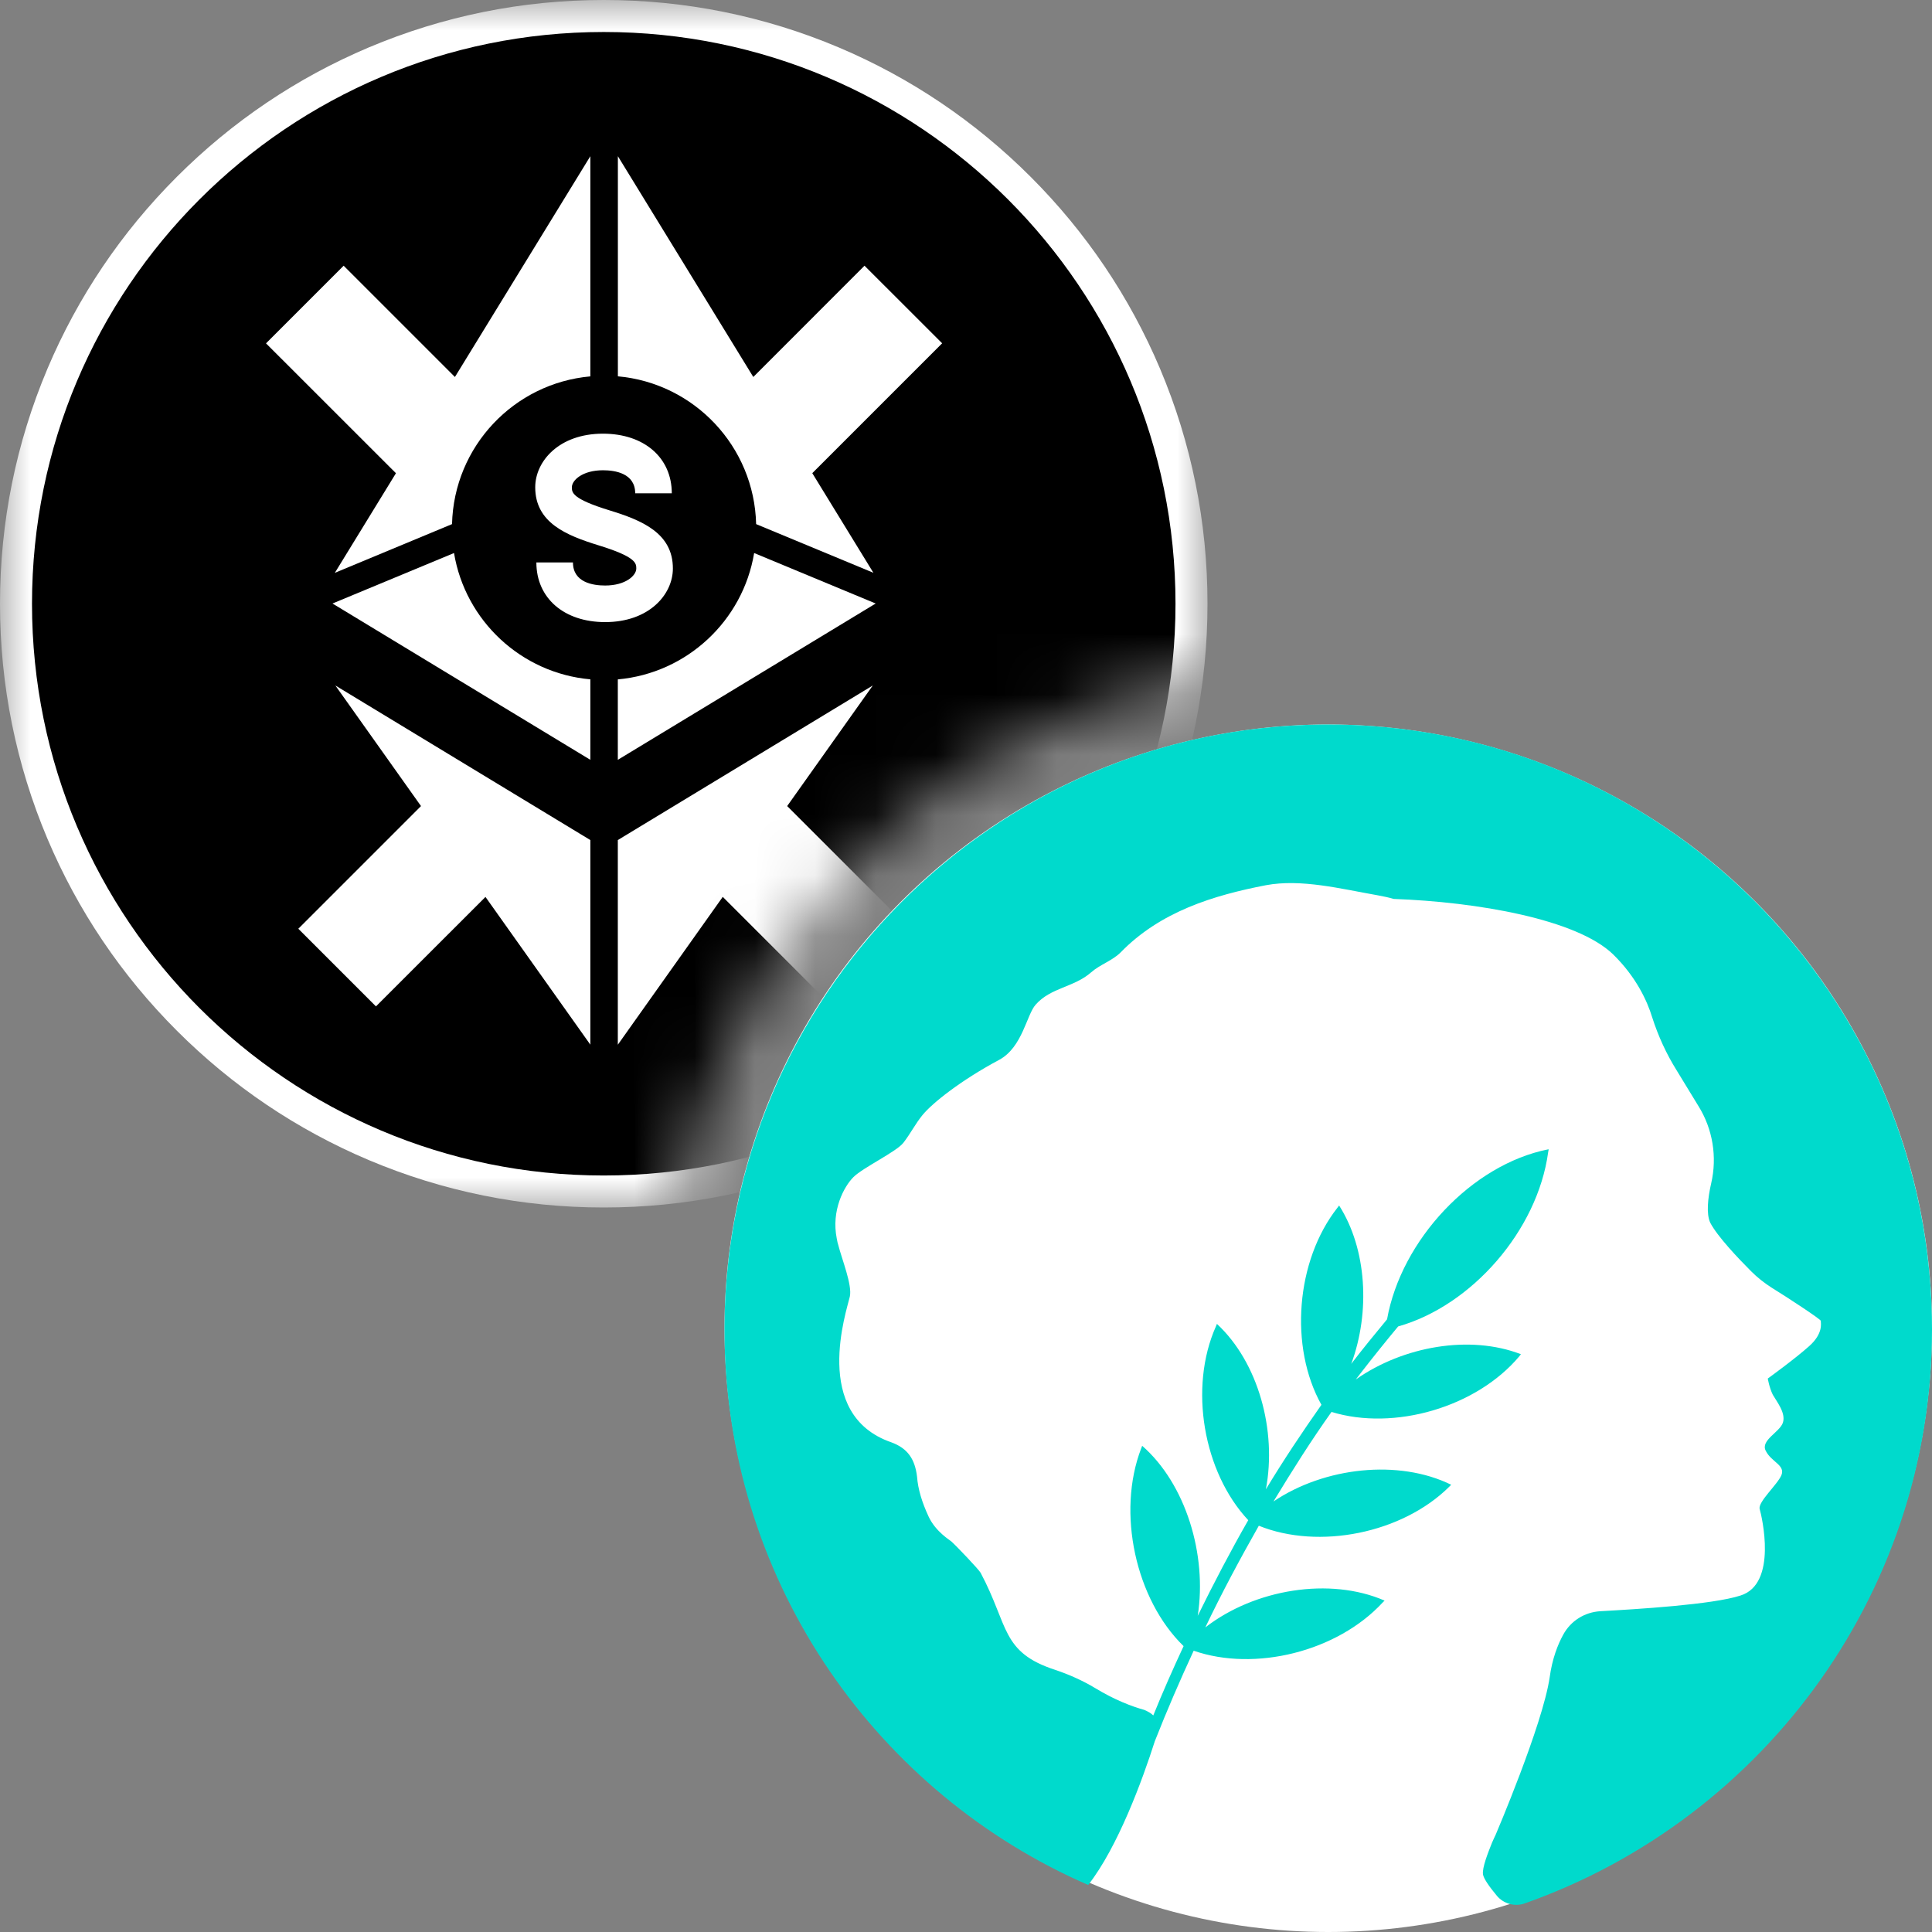 <svg width="32" height="32" viewBox="0 0 32 32" fill="none" xmlns="http://www.w3.org/2000/svg">
<rect x="0" y="0" width="32" height="32" fill="#808080" stroke="none"/>
<g clip-path="url(#clip0_1521_6056)">
<mask id="mask0_1521_6056" style="mask-type:alpha" maskUnits="userSpaceOnUse" x="0" y="0" width="20" height="20">
<path d="M20 0H0V20H11.181C12.003 15.528 15.528 12.003 20 11.181V0Z" fill="#D9D9D9"/>
</mask>
<g mask="url(#mask0_1521_6056)">
<path d="M10 20C8.65 20 7.341 19.735 6.107 19.214C4.916 18.71 3.847 17.989 2.929 17.071C2.011 16.153 1.29 15.084 0.786 13.893C0.265 12.659 0 11.35 0 10C0 8.65 0.265 7.341 0.786 6.107C1.29 4.916 2.011 3.847 2.929 2.929C3.847 2.011 4.916 1.29 6.107 0.786C7.341 0.265 8.65 0 10 0C11.35 0 12.659 0.265 13.893 0.786C15.084 1.29 16.152 2.011 17.071 2.929C17.989 3.847 18.71 4.916 19.214 6.107C19.735 7.341 20 8.65 20 10C20 11.35 19.735 12.659 19.214 13.893C18.71 15.084 17.989 16.152 17.071 17.071C16.153 17.989 15.084 18.71 13.893 19.214C12.659 19.736 11.35 20 10 20Z" fill="white"/>
<path d="M10 19.47C15.23 19.47 19.47 15.23 19.47 10C19.47 4.77 15.23 0.53 10 0.53C4.77 0.53 0.53 4.77 0.53 10C0.53 15.23 4.77 19.47 10 19.47Z" fill="black"/>
<path d="M10.233 6.233C11.498 6.346 12.493 7.394 12.524 8.681L14.466 9.487L13.454 7.837L15.605 5.686L14.319 4.401L12.477 6.244L10.234 2.587V6.233H10.233Z" fill="white"/>
<path d="M12.491 9.16C12.305 10.28 11.379 11.15 10.233 11.253V12.585L14.504 9.996L12.491 9.16Z" fill="white"/>
<path d="M7.52 9.16L5.507 9.996L9.778 12.585V11.252C8.632 11.15 7.706 10.28 7.52 9.16Z" fill="white"/>
<path d="M14.456 11.354L10.233 13.914V17.304L11.971 14.855L13.785 16.669L15.07 15.383L13.038 13.351L14.456 11.354Z" fill="white"/>
<path d="M9.778 13.914L5.555 11.354L6.973 13.351L4.941 15.383L6.227 16.669L8.041 14.856L9.778 17.303V13.914Z" fill="white"/>
<path d="M5.546 9.488L7.487 8.681C7.518 7.394 8.513 6.347 9.778 6.234V2.587L7.535 6.244L5.692 4.401L4.406 5.687L6.558 7.838L5.546 9.488Z" fill="white"/>
<path d="M10.095 8.453C9.472 8.262 9.472 8.156 9.472 8.071C9.472 7.952 9.651 7.789 9.987 7.789C10.186 7.789 10.521 7.838 10.521 8.171H11.127C11.127 7.58 10.669 7.183 9.987 7.183C9.258 7.183 8.865 7.641 8.865 8.071C8.865 8.659 9.382 8.868 9.913 9.032C10.536 9.223 10.539 9.33 10.539 9.416C10.539 9.534 10.36 9.698 10.023 9.698C9.824 9.698 9.49 9.649 9.49 9.316H8.884C8.884 9.907 9.342 10.304 10.023 10.304C10.752 10.304 11.145 9.846 11.145 9.416C11.146 8.827 10.626 8.616 10.095 8.453Z" fill="white"/>
</g>
<circle cx="22" cy="22" r="10" fill="white"/>
<path d="M31.998 21.81C31.881 16.229 27.239 11.813 21.653 12.006C16.201 12.19 11.885 16.766 12.002 22.238C12.086 26.277 14.553 29.712 18.024 31.221C18.517 30.592 18.927 29.469 19.127 28.841C19.328 28.33 19.546 27.827 19.771 27.341C20.783 27.693 22.146 27.358 22.899 26.545L22.933 26.511C22.029 26.117 20.783 26.319 19.964 26.955C20.24 26.377 20.541 25.816 20.85 25.271C21.845 25.673 23.225 25.397 24.003 24.626L24.036 24.592C23.167 24.165 21.937 24.299 21.093 24.869C21.402 24.358 21.72 23.855 22.054 23.386C23.091 23.704 24.455 23.31 25.165 22.464L25.191 22.43C24.346 22.104 23.242 22.296 22.456 22.849C22.481 22.816 22.514 22.774 22.54 22.74C22.74 22.481 22.949 22.221 23.158 21.97C24.379 21.626 25.466 20.377 25.642 19.087L25.651 19.037H25.642C24.379 19.288 23.209 20.537 22.974 21.852C22.774 22.095 22.573 22.338 22.381 22.59C22.698 21.735 22.64 20.687 22.18 19.967L22.155 20C21.461 20.88 21.352 22.313 21.887 23.268C21.569 23.721 21.26 24.182 20.967 24.668C21.151 23.696 20.842 22.564 20.156 21.928L20.139 21.97C19.688 22.983 19.93 24.383 20.675 25.179C20.382 25.69 20.106 26.218 19.838 26.763C19.997 25.749 19.638 24.576 18.918 23.947L18.902 23.989C18.492 25.053 18.81 26.494 19.604 27.265C19.428 27.643 19.261 28.02 19.102 28.413C19.061 28.372 19.01 28.346 18.952 28.321C18.743 28.263 18.458 28.154 18.141 27.961C17.932 27.835 17.706 27.735 17.48 27.659C16.577 27.366 16.711 26.93 16.242 26.05C16.209 25.992 15.841 25.606 15.757 25.531C15.741 25.514 15.498 25.372 15.381 25.12C15.272 24.886 15.205 24.668 15.189 24.458C15.155 24.173 15.038 23.989 14.762 23.889C13.432 23.428 14.026 21.701 14.076 21.475C14.118 21.282 13.943 20.855 13.884 20.62C13.876 20.595 13.867 20.562 13.859 20.512C13.767 20.051 13.976 19.657 14.135 19.497C14.294 19.338 14.846 19.078 14.963 18.928C15.08 18.777 15.164 18.609 15.281 18.467C15.439 18.274 15.908 17.897 16.552 17.553C16.936 17.344 17.003 16.808 17.154 16.64C17.405 16.355 17.789 16.355 18.074 16.104C18.216 15.978 18.425 15.911 18.559 15.777C19.219 15.098 20.098 14.83 20.967 14.662C21.553 14.553 22.205 14.721 22.824 14.83C22.916 14.847 22.999 14.864 23.083 14.889C24.463 14.939 26.119 15.224 26.721 15.81C27.097 16.179 27.281 16.573 27.365 16.849C27.465 17.16 27.599 17.453 27.766 17.721L28.134 18.324C28.368 18.701 28.444 19.162 28.343 19.598C28.285 19.849 28.26 20.109 28.327 20.252C28.444 20.478 28.795 20.847 29.004 21.056C29.104 21.157 29.221 21.249 29.338 21.324C29.623 21.5 30.158 21.852 30.158 21.877C30.158 21.919 30.2 22.087 29.966 22.296C29.732 22.506 29.28 22.833 29.28 22.833C29.28 22.833 29.305 22.983 29.363 23.101C29.43 23.218 29.581 23.402 29.531 23.562C29.481 23.721 29.154 23.855 29.247 24.031C29.338 24.215 29.573 24.266 29.506 24.433C29.439 24.592 29.113 24.877 29.146 24.995C29.18 25.112 29.447 26.235 28.828 26.427C28.368 26.578 27.097 26.654 26.503 26.687C26.244 26.704 26.018 26.846 25.893 27.073C25.801 27.24 25.709 27.475 25.667 27.785C25.55 28.573 24.772 30.391 24.772 30.391C24.772 30.391 24.747 30.441 24.714 30.517C24.647 30.684 24.547 30.936 24.563 31.045C24.572 31.112 24.664 31.246 24.797 31.405C24.906 31.531 25.082 31.581 25.241 31.531C29.247 30.123 32.09 26.277 31.998 21.81Z" fill="#00DACC"/>
</g>
<defs>
<clipPath id="clip0_1521_6056">
<rect width="32" height="32" fill="white"/>
</clipPath>
</defs>
</svg>
